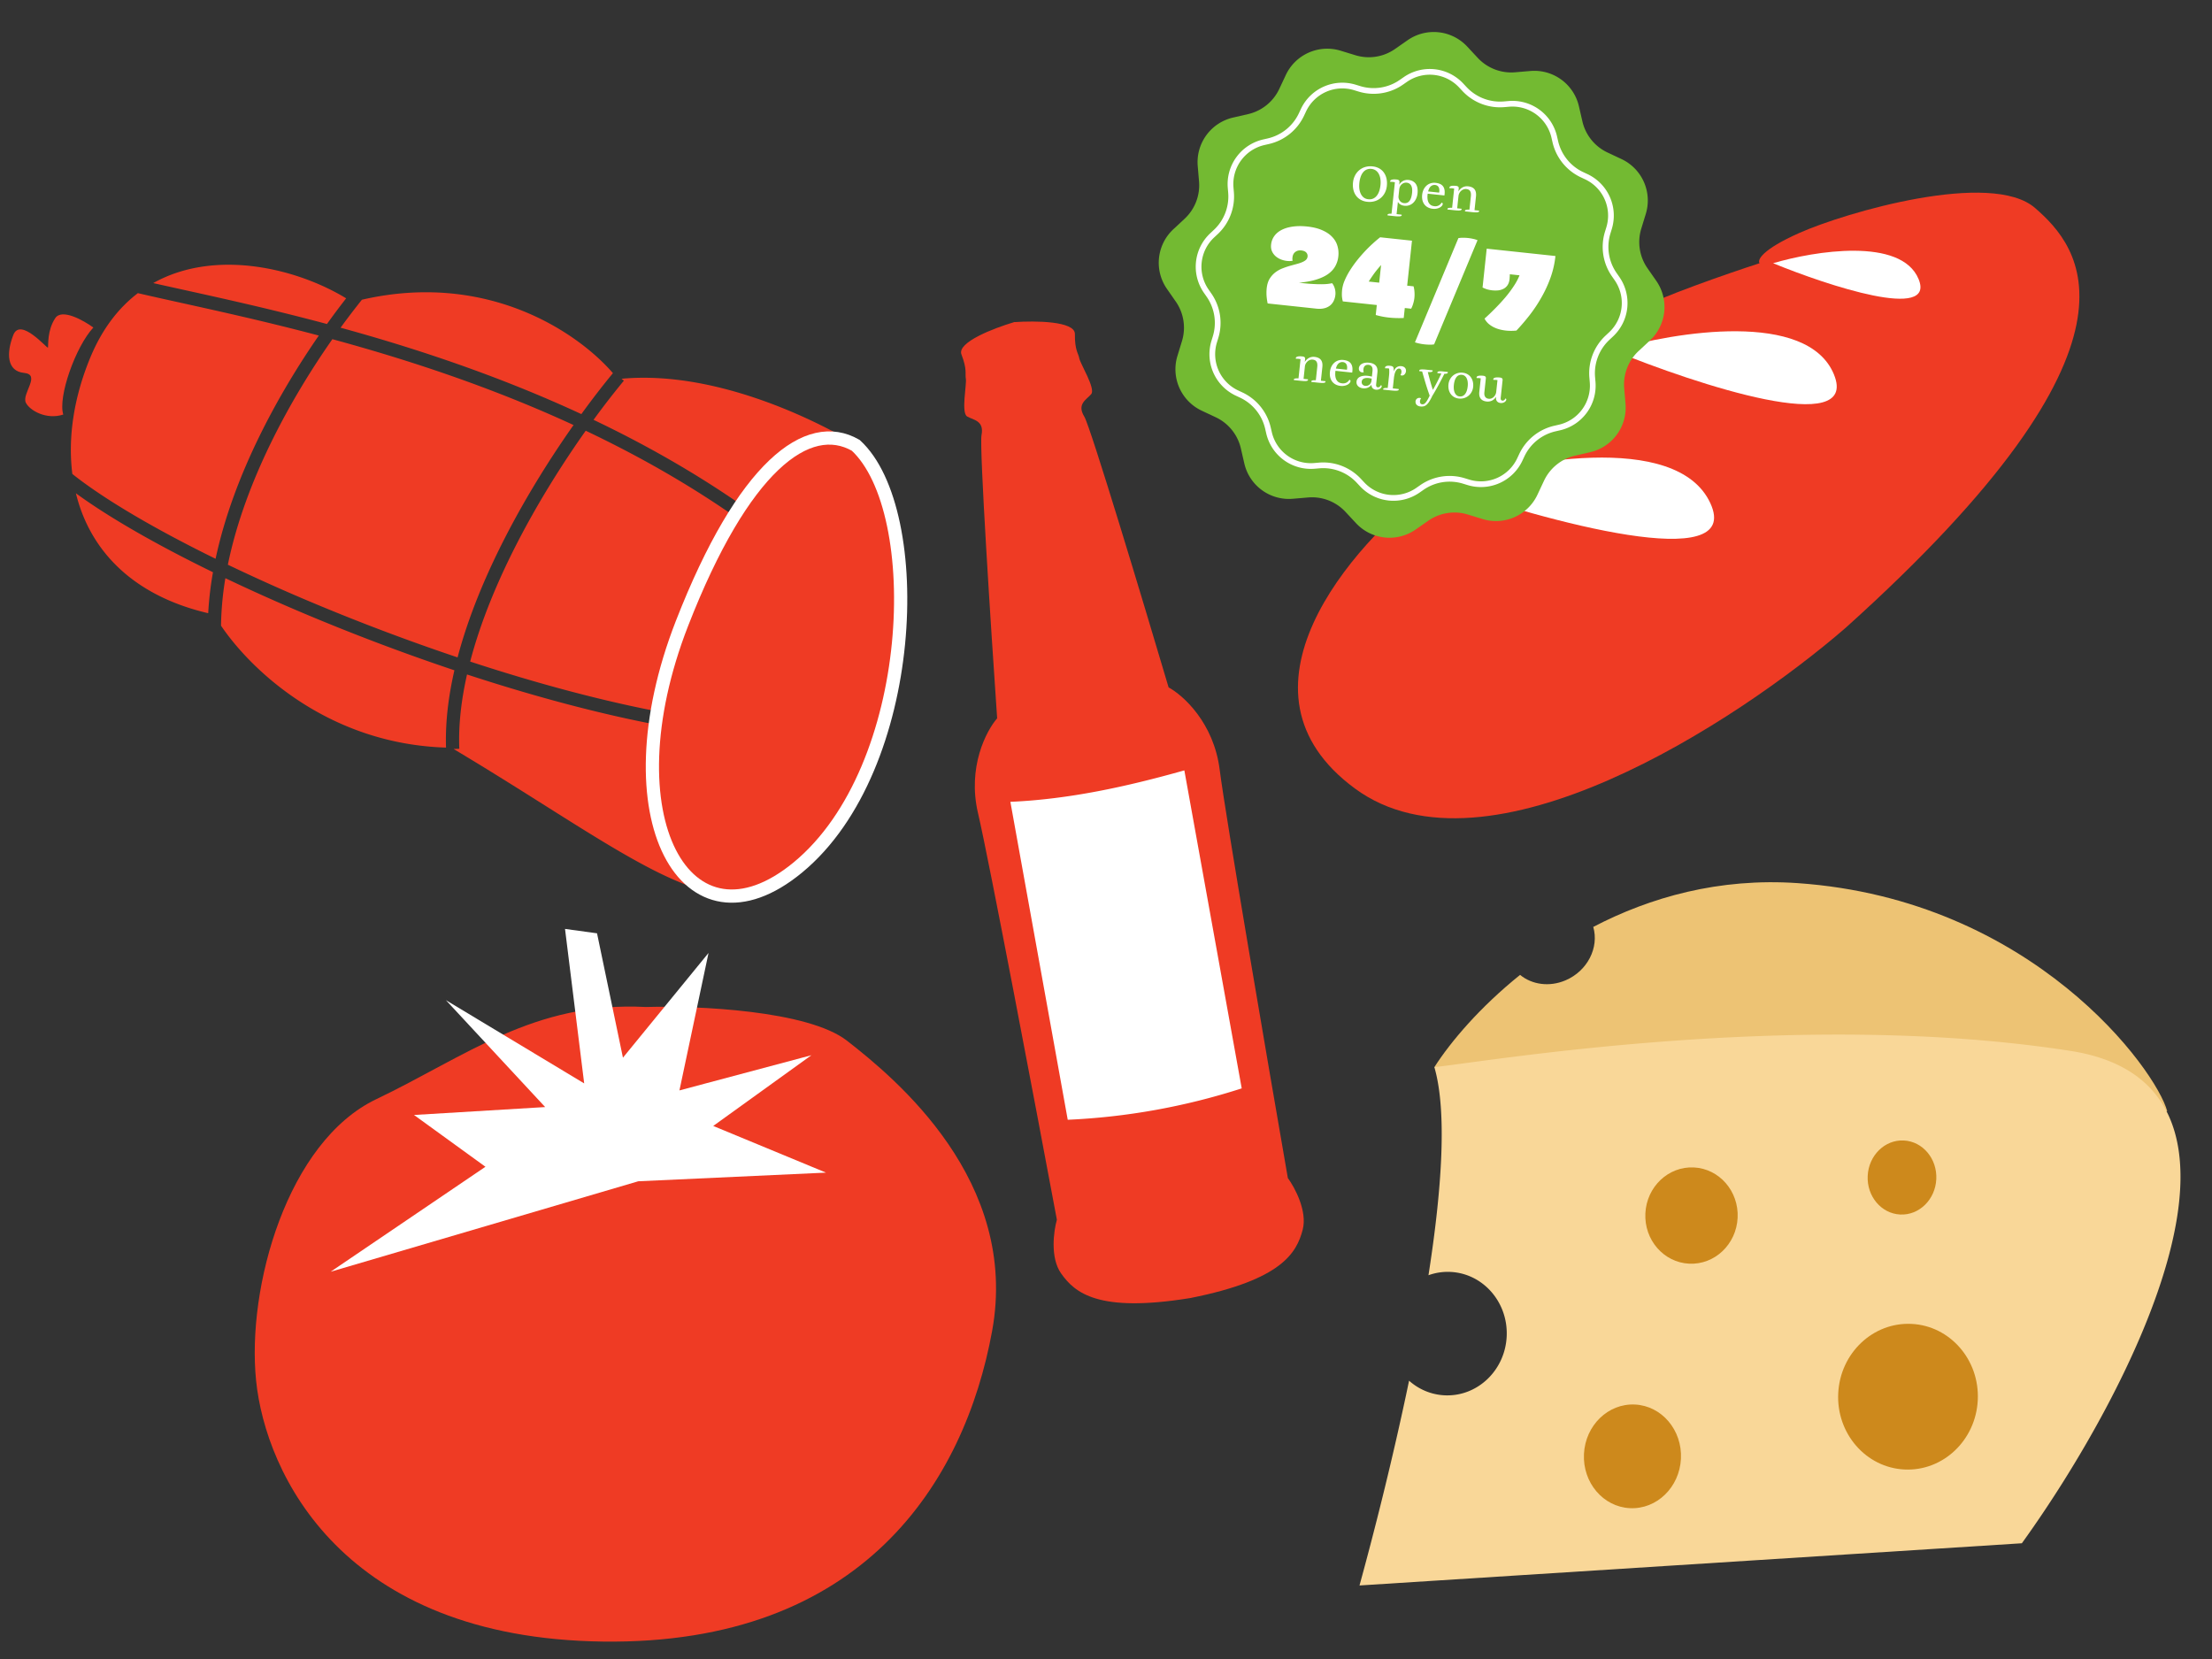 <svg xmlns="http://www.w3.org/2000/svg" width="400" height="300" fill="none"><rect width="100%" height="100%" fill="#333333" stroke="none"/><g clip-path="url(#a)"><path fill="#EF3B24" d="M245.026 142.597c23.868 17.546 69.097-12.069 88.727-29.07 57.724-51.911 42.158-69.042 34.246-75.92-7.913-6.878-34.246.778-42.677 4.542-6.746 3.01-7.567 4.888-7.135 5.45-5.491 1.774-17.797 6.022-23.09 8.826-5.292 2.803-6.529 5.32-6.485 6.229-1.903.865-8.225 3.945-18.291 9.344-10.066 5.399-11.89 12.718-11.545 15.703-14.528 10.988-37.618 37.35-13.75 54.896Z"/><path fill="#fff" d="M260.814 87.715c13.609-4.387 42.352-9.88 48.458 3.245 6.105 13.125-29.761 3.305-48.458-3.245Zm30.822-24.381c11.332-3.372 35.194-7.225 39.986 4.348 4.792 11.572-24.661 1.923-39.986-4.348ZM320.635 47.6c7.454-2.218 23.151-4.752 26.303 2.86 3.152 7.613-16.222 1.266-26.303-2.86Z"/><path fill="#EF3B24" d="M112.396 68.491c18.002-1.664 36.865 8.619 41.388 11.271a2.393 2.393 0 0 1 1.166 1.788c.625 5.2 2.825 26.735-.968 45.809-10.9 54.812-28.451 33.994-71.962 8.084l1.035-.04c-.169-4.311.359-8.836 1.399-13.437 12.054 3.948 24.199 7.22 35.406 9.297l.218-1.177.218-1.176c-11.144-2.065-23.249-5.331-35.274-9.276 1.903-7.277 5.005-14.681 8.61-21.661 3.856-7.468 8.255-14.393 12.285-20.084 9.429 4.477 18.817 9.769 27.748 16.064l1.379-1.956c-8.922-6.289-18.297-11.587-27.712-16.079a145.191 145.191 0 0 1 5.484-7.078l-.42-.349Zm-71.64 36.064a341.53 341.53 0 0 0 13.812 6.206A384.714 384.714 0 0 0 82.17 121.21c-1.09 4.749-1.66 9.456-1.516 13.978-21.171-.653-35.14-13.861-40.686-22.045a56.93 56.93 0 0 1 .786-8.588ZM13.725 89.2c6.028 4.402 14.663 9.341 24.789 14.276a61.782 61.782 0 0 0-.864 7.412C23.738 107.629 16.188 99.299 13.726 89.2Zm46.38-27.864c13.425 3.652 28.529 8.567 43.611 15.524-4.02 5.706-8.379 12.594-12.21 20.016-3.615 6.999-6.789 14.523-8.76 22.003A381.618 381.618 0 0 1 55.5 108.557a336.676 336.676 0 0 1-14.296-6.439c1.54-7.55 4.384-15.074 7.808-22.079 3.395-6.947 7.341-13.344 11.093-18.703Zm-35.17-8.327c7.95 1.856 19.432 4.15 32.717 7.668-3.667 5.302-7.483 11.547-10.79 18.312-3.386 6.928-6.256 14.438-7.876 22.055-11.066-5.425-20.18-10.786-25.903-15.337-.859-6.774.356-14.133 3.3-21.18 2.154-5.152 5.115-8.9 8.551-11.518Zm40.51 1.191c22.73-5.242 39.091 5.972 45.393 13.276a150.52 150.52 0 0 0-5.709 7.406c-15.05-6.98-30.121-11.936-43.54-15.624a134.2 134.2 0 0 1 3.856-5.058ZM27.71 51.19c11.15-6.248 25.907-2.711 34.887 2.757a141.17 141.17 0 0 0-3.474 4.644c-12.53-3.352-23.477-5.608-31.413-7.401Z"/><path fill="#EF3B24" d="M123.322 112.744c11.085-28.453 22.772-37.194 31.423-32.216 12.844 11.8 11.245 58.383-10.432 76.311-20.165 16.678-34.645-9.051-20.991-44.095Z"/><path stroke="#fff" stroke-width="2.393" d="M123.322 112.744c11.085-28.453 22.772-37.194 31.423-32.216 12.844 11.8 11.245 58.383-10.432 76.311-20.165 16.678-34.645-9.051-20.991-44.095Z"/><path fill="#EF3B24" d="M11.443 74.965c-1.004-3.171 2.226-12.292 5.438-15.737-1.796-1.31-5.687-3.485-6.883-1.708-1.494 2.222-1.24 4.995-1.322 5.328-.082.333-4.975-5.594-6.273-2.263-1.298 3.33-1.153 6.548 1.954 6.848 3.107.3-.465 3.773.314 5.38.68 1.4 3.695 3.156 6.772 2.152ZM183.49 58.246c3.631-.249 10.908-.21 10.885 2.147-.029 2.998.623 3.45.797 4.416.175.967 2.977 5.448 2.161 6.45-.817 1.002-2.673 1.764-1.26 4.073 1.132 1.848 10.637 33.417 15.248 48.971 2.631 1.425 8.162 6.392 9.234 14.862 1.072 8.469 8.666 52.77 12.329 73.861 1.26 1.72 3.561 5.997 2.683 9.347-1.093 4.172-3.755 9.051-20.24 12.339l.001.004-.092.014-.09.019-.001-.005c-16.595 2.681-20.795-.96-23.277-4.487-1.992-2.832-1.331-7.643-.752-9.695-3.938-21.042-12.304-65.203-14.26-73.513-1.955-8.311 1.492-14.898 3.46-17.153-1.115-16.184-3.242-49.084-2.827-51.21.517-2.659-1.489-2.724-2.604-3.377-1.115-.654-.055-5.831-.229-6.798-.175-.966.278-1.618-.797-4.416-.845-2.2 5.96-4.78 9.45-5.816l-.004-.02.092-.007.09-.026.003.02Z"/><path fill="#fff" d="m214.17 139.321 10.372 57.492a119.803 119.803 0 0 1-31.462 5.676l-10.372-57.492c10.604-.462 20.991-2.747 31.21-5.617.149-.041.236-.062.252-.059Z"/><path fill="#EF3B24" d="M153.177 188.204c-7.051-5.498-27.2-6.361-36.393-6.106-20.224-1.054-32.627 8.978-48.733 16.666-16.106 7.687-23.455 34.012-21.743 50.868 1.712 16.856 15.639 46.61 62.723 47.217 47.084.607 65.403-28.975 70.373-56.142 4.97-27.168-17.413-45.632-26.227-52.503Z"/><path fill="#fff" d="m115.421 213.611 33.944-1.564-20.392-8.438 17.758-12.794-23.866 6.365 5.261-24.859-15.478 18.94-4.686-22.49-5.789-.795 3.466 27.937-25.005-15.053 17.95 19.332-23.72 1.43 12.92 9.365-27.99 18.98 55.627-16.356Z"/><path fill="#EDC374" d="M288.111 167.616c10.261-5.351 22.736-8.905 36.971-7.918 42.519 2.95 64.825 33.774 66.822 41.251l-132.528-7.972c2.937-4.588 8.217-10.834 15.502-16.687 2.136 1.757 5.296 2.237 8.237.977 3.95-1.692 6.082-5.91 4.996-9.651Z"/><path fill="#F9D798" d="M259.375 192.961c7.967-.733 65.259-10.697 115.048-2.923 39.83 6.219 10.725 61.948-8.806 89.034l-119.776 7.631c2.527-9.187 6.004-22.782 8.963-37.028 1.736 1.544 3.959 2.522 6.42 2.641 5.906.285 10.935-4.478 11.232-10.639.298-6.161-4.248-11.388-10.154-11.674a10.28 10.28 0 0 0-3.988.598c2.407-15.403 3.406-29.587 1.061-37.64Z"/><ellipse cx="345.027" cy="252.567" fill="#CD891C" rx="12.633" ry="13.18" transform="rotate(2.767 345.027 252.567)"/><ellipse cx="305.877" cy="219.812" fill="#CD891C" rx="8.351" ry="8.712" transform="rotate(2.767 305.877 219.812)"/><ellipse cx="295.199" cy="263.354" fill="#CD891C" rx="8.779" ry="9.382" transform="rotate(2.767 295.199 263.354)"/><ellipse cx="343.941" cy="212.929" fill="#CD891C" rx="6.21" ry="6.702" transform="rotate(2.767 343.941 212.929)"/><path fill="#73BA32" d="M254.538 7.273a8.275 8.275 0 0 1 10.785 1.152l1.9 2.04a8.275 8.275 0 0 0 6.756 2.607l2.778-.236a8.276 8.276 0 0 1 8.764 6.39l.625 2.718a8.277 8.277 0 0 0 4.547 5.635l2.524 1.185a8.276 8.276 0 0 1 4.395 9.916l-.817 2.665a8.277 8.277 0 0 0 1.12 7.154l1.593 2.288a8.275 8.275 0 0 1-1.152 10.785l-2.04 1.9a8.273 8.273 0 0 0-2.607 6.756l.236 2.778a8.276 8.276 0 0 1-6.391 8.764l-2.716.625a8.277 8.277 0 0 0-5.636 4.547l-1.185 2.524a8.275 8.275 0 0 1-9.916 4.395l-2.665-.817a8.275 8.275 0 0 0-7.154 1.12l-2.288 1.593a8.275 8.275 0 0 1-10.785-1.152l-1.9-2.04a8.275 8.275 0 0 0-6.756-2.607l-2.778.236a8.276 8.276 0 0 1-8.764-6.39l-.625-2.717a8.277 8.277 0 0 0-4.547-5.636l-2.524-1.184a8.276 8.276 0 0 1-4.395-9.917l.817-2.665a8.277 8.277 0 0 0-1.12-7.154l-1.593-2.288a8.275 8.275 0 0 1 1.152-10.785l2.04-1.9a8.273 8.273 0 0 0 2.607-6.756l-.236-2.777a8.276 8.276 0 0 1 6.391-8.765l2.716-.625a8.276 8.276 0 0 0 5.636-4.547l1.185-2.524a8.275 8.275 0 0 1 9.916-4.394l2.665.817a8.276 8.276 0 0 0 7.154-1.12l2.288-1.594Z"/><path stroke="#fff" stroke-width="1.034" d="M254.121 14.383a7.758 7.758 0 0 1 10.11 1.08l.582.624a8.792 8.792 0 0 0 7.178 2.77l.849-.072a7.758 7.758 0 0 1 8.216 5.991l.191.83a8.794 8.794 0 0 0 4.832 5.988l.771.362a7.758 7.758 0 0 1 4.218 8.95l-.097.348-.25.813a8.795 8.795 0 0 0 1.191 7.602l.487.7a7.758 7.758 0 0 1-1.081 10.11l-.623.582a8.792 8.792 0 0 0-2.77 7.178l.073.85a7.76 7.76 0 0 1-5.992 8.215l-.831.191a8.793 8.793 0 0 0-5.987 4.832l-.363.771a7.758 7.758 0 0 1-9.296 4.121l-.815-.25a8.793 8.793 0 0 0-7.601 1.19l-.7.488a7.757 7.757 0 0 1-10.11-1.08l-.582-.624a8.793 8.793 0 0 0-7.178-2.77l-.848.073a7.759 7.759 0 0 1-8.217-5.992l-.191-.83a8.794 8.794 0 0 0-4.832-5.988l-.771-.362a7.757 7.757 0 0 1-4.12-9.296l.249-.815a8.795 8.795 0 0 0-1.191-7.601l-.487-.7a7.759 7.759 0 0 1 1.08-10.111l.624-.582a8.793 8.793 0 0 0 2.77-7.178l-.072-.848a7.759 7.759 0 0 1 5.991-8.217l.83-.191a8.794 8.794 0 0 0 5.988-4.832l.362-.771a7.76 7.76 0 0 1 9.297-4.12l.814.249a8.795 8.795 0 0 0 7.18-.913l.421-.278.701-.487Z"/><path fill="#fff" d="M229.233 54.873a10.411 10.411 0 0 1-.205-1.471c-.02-.47-.01-.89.03-1.259.074-.693.252-1.274.536-1.742a4.281 4.281 0 0 1 1.047-1.162 5.285 5.285 0 0 1 1.34-.733c.488-.189.968-.348 1.442-.477.385-.106.754-.207 1.107-.302s.668-.201.945-.32c.278-.118.503-.253.675-.406a.944.944 0 0 0 .299-.611.897.897 0 0 0-.238-.727c-.188-.207-.49-.332-.906-.377-.416-.044-.772.046-1.069.272-.297.225-.468.553-.514.984-.01.093-.017.19-.02.29.005.102.021.21.048.321-.31.06-.646.071-1.008.033-.37-.04-.738-.13-1.105-.27a3.438 3.438 0 0 1-.966-.582 2.675 2.675 0 0 1-.653-.888c-.157-.352-.211-.755-.163-1.21a3.18 3.18 0 0 1 .602-1.582c.337-.455.789-.824 1.356-1.106.568-.282 1.239-.475 2.013-.579.775-.104 1.632-.106 2.571-.006 1.071.115 1.978.34 2.721.676.751.33 1.35.737 1.797 1.22.455.478.768 1.017.937 1.62.178.595.232 1.22.162 1.874a4.578 4.578 0 0 1-.581 1.831c-.307.536-.75 1.007-1.331 1.412-.58.398-1.301.726-2.162.984-.861.259-1.877.442-3.049.55.562.06 1.121.116 1.676.168.556.044 1.09.073 1.603.09.52.016 1.007.014 1.461-.008a7.959 7.959 0 0 0 1.256-.17c.111.129.208.28.291.452.084.165.151.34.201.524.051.184.085.375.103.572a2.72 2.72 0 0 1-.001.549 3.258 3.258 0 0 1-.319 1.134 2.458 2.458 0 0 1-.686.838 2.757 2.757 0 0 1-1.043.473c-.4.097-.858.118-1.374.063l-8.826-.942Zm19.737.285-6.145-.656a4.982 4.982 0 0 1-.168-1.058 7.882 7.882 0 0 1 .041-1.036 6.027 6.027 0 0 1 .446-1.658c.241-.581.545-1.168.912-1.76.367-.592.777-1.179 1.228-1.761.46-.582.936-1.139 1.429-1.67.493-.532.985-1.02 1.477-1.467.492-.453.955-.848 1.388-1.183l5.753.614-.869 8.133 1.155.123c.095.353.151.705.168 1.058.024.353.018.699-.018 1.038-.032.3-.097.62-.196.96a5.03 5.03 0 0 1-.386.987l-1.155-.123-.192 1.802a17.03 17.03 0 0 1-2.68-.076 13.877 13.877 0 0 1-2.38-.465l.192-1.802Zm.432-4.043.341-3.188c-.416.462-.805.934-1.168 1.417a27.894 27.894 0 0 0-1.067 1.569l1.894.202Zm14.319-8.05a4.42 4.42 0 0 1 .884-.07 7.904 7.904 0 0 1 1.709.183c.29.054.581.14.872.256l-7.854 18.837a4.046 4.046 0 0 1-.894.056 10.39 10.39 0 0 1-.858-.057 8.072 8.072 0 0 1-.861-.139 5.79 5.79 0 0 1-.852-.23l7.854-18.837Zm5.123 1.902 12.43 1.328a16.869 16.869 0 0 1-.901 3.946 22.413 22.413 0 0 1-1.655 3.574 26.59 26.59 0 0 1-2.129 3.195 39.68 39.68 0 0 1-2.363 2.762c-.3.038-.609.056-.928.053a7.939 7.939 0 0 1-2.145-.264 5.573 5.573 0 0 1-1.1-.422 4.466 4.466 0 0 1-.925-.636 3.18 3.18 0 0 1-.676-.89c.68-.612 1.344-1.25 1.992-1.913a34.68 34.68 0 0 0 1.824-1.99 20.332 20.332 0 0 0 1.488-2.003 10.54 10.54 0 0 0 1.023-1.924l-1.756-.187a6.473 6.473 0 0 1-.027.581c-.007.14-.013.233-.018.279-.049.462-.175.838-.377 1.128a1.918 1.918 0 0 1-.735.646 2.77 2.77 0 0 1-.965.282 5.377 5.377 0 0 1-2.034-.206 5.96 5.96 0 0 1-.773-.316l.75-7.023ZM247.26 36.49a3.046 3.046 0 0 1-1.229-.38 2.634 2.634 0 0 1-.847-.771 3.039 3.039 0 0 1-.46-1.075 4.09 4.09 0 0 1-.056-1.281 3.52 3.52 0 0 1 .368-1.256 3.028 3.028 0 0 1 1.845-1.53 3.405 3.405 0 0 1 1.337-.106 3 3 0 0 1 1.219.379c.348.203.628.463.842.78.217.315.368.677.453 1.085.085.409.103.843.054 1.301-.048.449-.17.86-.366 1.236a2.988 2.988 0 0 1-.756.946 3.03 3.03 0 0 1-1.077.565 3.353 3.353 0 0 1-1.327.107Zm.151-.461c.321.034.61 0 .865-.106a1.74 1.74 0 0 0 .663-.498c.186-.224.337-.499.453-.825.117-.33.197-.699.241-1.107a4.34 4.34 0 0 0-.016-1.14 2.638 2.638 0 0 0-.289-.904 1.773 1.773 0 0 0-.538-.622 1.595 1.595 0 0 0-.763-.28 1.772 1.772 0 0 0-.87.106 1.71 1.71 0 0 0-.657.494c-.183.22-.332.496-.449.825a5.028 5.028 0 0 0-.235 1.113c-.044.408-.04.786.01 1.134.055.344.152.646.29.905.138.258.316.467.532.625.221.156.475.25.763.28Zm4.83-3.07a4.07 4.07 0 0 0-.38-.061 1.791 1.791 0 0 0-.242-.01 3.013 3.013 0 0 0-.214.002.306.306 0 0 1-.015-.144c.013-.12.122-.207.327-.26.206-.052.496-.059.871-.019a.807.807 0 0 1 .257.064.342.342 0 0 1 .152.107.31.31 0 0 1 .065.15.703.703 0 0 1 .001.177l-.047.442a1.759 1.759 0 0 1 .703-.687c.147-.075.302-.128.464-.158.163-.034.33-.041.5-.023.345.037.63.126.856.269.229.14.408.318.537.535.129.217.213.465.251.743.038.278.04.573.007.885a2.984 2.984 0 0 1-.267.977c-.136.29-.31.534-.52.732a1.945 1.945 0 0 1-1.566.528 1.778 1.778 0 0 1-.732-.225 1.217 1.217 0 0 1-.462-.481l-.237 2.22.904.096a.176.176 0 0 1 .019.104c-.012.11-.125.176-.341.197-.216.025-.538.014-.967-.032l-1.235-.132a.185.185 0 0 1-.02-.104c.017-.157.258-.226.724-.207l.607-5.685Zm.662 2.458a1.207 1.207 0 0 0 .261.932 1.093 1.093 0 0 0 .726.382c.422.045.753-.089.993-.402.24-.316.395-.794.463-1.433.025-.231.03-.453.015-.664a1.747 1.747 0 0 0-.131-.578c-.073-.17-.18-.31-.321-.42a1.065 1.065 0 0 0-.553-.202c-.147-.015-.296 0-.447.049a1.13 1.13 0 0 0-.405.226 1.36 1.36 0 0 0-.316.393 1.54 1.54 0 0 0-.162.562l-.123 1.155Zm5.246-.212a3.37 3.37 0 0 0 .001.798c.031.244.097.457.196.64.099.18.232.327.4.44.171.11.379.177.623.203a1.33 1.33 0 0 0 .797-.133c.111-.06.208-.132.292-.218.087-.085.16-.18.218-.281.077.008.134.034.17.079.039.041.055.1.047.177a.62.62 0 0 1-.15.305 1.29 1.29 0 0 1-.362.301 1.985 1.985 0 0 1-.56.204 2.14 2.14 0 0 1-.725.035 2.356 2.356 0 0 1-.94-.284 1.926 1.926 0 0 1-.626-.564 2.134 2.134 0 0 1-.324-.771 3.006 3.006 0 0 1-.036-.903 2.98 2.98 0 0 1 .246-.924 2.28 2.28 0 0 1 .513-.712 2.01 2.01 0 0 1 .738-.44 2.15 2.15 0 0 1 .94-.092c.278.03.525.088.743.176.217.087.397.213.539.377.142.161.242.363.301.606.062.244.074.538.037.883l-.012.116a.775.775 0 0 1-.023.124l-3.024-.323-.019.181Zm2.092-.376a.524.524 0 0 0 .021-.1l.011-.1a1.657 1.657 0 0 0-.007-.417.995.995 0 0 0-.113-.362.759.759 0 0 0-.241-.265.785.785 0 0 0-.377-.132 1.007 1.007 0 0 0-.792.236c-.22.186-.384.496-.491.928l1.989.212Zm2.72-.725a4.07 4.07 0 0 0-.379-.061 1.815 1.815 0 0 0-.243-.01 3.76 3.76 0 0 0-.214.002c-.015-.042-.02-.09-.015-.144.013-.12.122-.207.328-.26.205-.052.495-.058.87-.018a.811.811 0 0 1 .258.063.344.344 0 0 1 .151.107.293.293 0 0 1 .065.15.75.75 0 0 1 .002.177l-.056.523a1.831 1.831 0 0 1 .707-.727c.152-.086.314-.148.488-.187.176-.039.364-.047.561-.026.539.057.925.237 1.157.54.235.3.323.732.262 1.298l-.264 2.47.814.088a.176.176 0 0 1 .019.103c-.011.11-.125.178-.341.203-.216.02-.538.008-.967-.038l-1.235-.132a.176.176 0 0 1-.019-.103c.017-.164.289-.233.814-.208l.256-2.39a2.37 2.37 0 0 0 0-.58.965.965 0 0 0-.14-.4.67.67 0 0 0-.278-.249 1.248 1.248 0 0 0-.415-.11 1.057 1.057 0 0 0-.479.06 1.286 1.286 0 0 0-.433.254 1.447 1.447 0 0 0-.493.948l-.237 2.22.784.084a.177.177 0 0 1 .019.103c-.012.11-.126.178-.341.203-.216.02-.538.008-.967-.038l-1.235-.131a.177.177 0 0 1-.02-.104c.01-.087.082-.145.217-.175.139-.033.348-.043.628-.03l.371-3.475Zm-27.779 30.844a4.337 4.337 0 0 0-.379-.061 4.947 4.947 0 0 0-.456-.009.319.319 0 0 1-.016-.143c.013-.12.122-.207.328-.26.205-.052.496-.059.871-.019a.804.804 0 0 1 .257.063.338.338 0 0 1 .151.108.293.293 0 0 1 .065.15.751.751 0 0 1 .002.177l-.056.522a1.828 1.828 0 0 1 .707-.727 1.737 1.737 0 0 1 1.049-.213c.539.058.925.238 1.157.54.235.3.323.733.262 1.298l-.264 2.472.814.086a.176.176 0 0 1 .019.104c-.011.11-.125.178-.341.202-.216.021-.538.009-.966-.037l-1.236-.132a.177.177 0 0 1-.019-.103c.017-.165.289-.234.814-.208l.256-2.39c.024-.225.024-.418.001-.58a.979.979 0 0 0-.141-.4.669.669 0 0 0-.278-.249 1.248 1.248 0 0 0-.415-.11 1.07 1.07 0 0 0-.479.06 1.286 1.286 0 0 0-.433.254 1.45 1.45 0 0 0-.492.948l-.238 2.22.784.083a.176.176 0 0 1 .019.104c-.012.11-.125.178-.341.202-.216.021-.538.009-.967-.037l-1.235-.132a.177.177 0 0 1-.02-.103c.01-.088.082-.146.217-.175.139-.033.348-.043.628-.03l.371-3.475Zm6.29 2.287c-.031.288-.03.554.001.797.032.244.097.458.196.641.099.18.233.326.4.44.171.109.379.177.623.203a1.337 1.337 0 0 0 .797-.133 1.3 1.3 0 0 0 .51-.5c.077.008.134.035.17.08.039.04.055.1.047.177a.62.62 0 0 1-.15.304 1.29 1.29 0 0 1-.362.302 1.988 1.988 0 0 1-.56.204 2.14 2.14 0 0 1-.725.034 2.356 2.356 0 0 1-.94-.283 1.926 1.926 0 0 1-.626-.565 2.135 2.135 0 0 1-.324-.77 2.974 2.974 0 0 1-.035-.904c.035-.335.117-.642.246-.923.131-.28.302-.518.513-.713.21-.197.456-.344.737-.439.285-.098.598-.129.94-.093.278.03.526.089.743.176.218.088.397.214.539.378.142.16.242.363.301.606.062.244.074.538.038.883l-.013.115a.775.775 0 0 1-.023.125l-3.024-.323-.019.18Zm2.092-.376a.522.522 0 0 0 .021-.1l.011-.1a1.706 1.706 0 0 0-.006-.417.996.996 0 0 0-.114-.363.781.781 0 0 0-.618-.396 1.007 1.007 0 0 0-.792.235c-.22.187-.383.496-.491.928l1.989.213Zm4.626.27c.013-.123.016-.248.009-.374a.874.874 0 0 0-.079-.354.649.649 0 0 0-.224-.278.804.804 0 0 0-.416-.146c-.258-.028-.47.026-.637.16-.163.132-.259.337-.289.614-.01.09-.013.18-.009.269.005.085.025.18.061.286a.634.634 0 0 1-.287.03.723.723 0 0 1-.247-.072.637.637 0 0 1-.197-.153.721.721 0 0 1-.122-.232.936.936 0 0 1 .141-.752 1.09 1.09 0 0 1 .376-.33 1.7 1.7 0 0 1 .574-.193c.224-.037.477-.04.758-.01.295.031.542.096.741.196.203.096.363.22.479.37.119.152.198.327.238.524.04.197.048.412.023.642l-.234 2.19c-.018.168.001.293.056.377a.309.309 0 0 0 .234.142c.238.025.428-.103.57-.386.06.006.101.036.122.09a.248.248 0 0 1 .028.119.524.524 0 0 1-.09.229.782.782 0 0 1-.216.21c-.088.062-.196.11-.325.144a1.136 1.136 0 0 1-.419.026.938.938 0 0 1-.587-.266c-.146-.154-.219-.369-.22-.643-.082.13-.18.24-.295.33a1.52 1.52 0 0 1-.787.326 1.842 1.842 0 0 1-.927-.119 1.25 1.25 0 0 1-.389-.25 1.017 1.017 0 0 1-.246-.366 1.074 1.074 0 0 1-.05-.483 1.034 1.034 0 0 1 .587-.837c.173-.093.381-.157.625-.192a3.36 3.36 0 0 1 .829-.003c.224.024.47.07.737.14l.104-.975Zm-.143 1.337a10.456 10.456 0 0 0-.538-.099 2.454 2.454 0 0 0-.492-.007 1.176 1.176 0 0 0-.387.101.649.649 0 0 0-.389.553.67.67 0 0 0 .152.53.765.765 0 0 0 .478.228c.134.015.265.007.394-.024a.949.949 0 0 0 .348-.17.935.935 0 0 0 .262-.308 1.19 1.19 0 0 0 .135-.453l.037-.351Zm3.14-.57a5.5 5.5 0 0 0 .027-.342c.005-.114.009-.226.01-.334a3.34 3.34 0 0 0-.008-.306 3.008 3.008 0 0 0-.027-.267.768.768 0 0 0-.125-.023l-.125-.014a4.994 4.994 0 0 0-.457-.008c-.015-.042-.02-.09-.015-.144.013-.12.097-.21.252-.267.159-.058.374-.072.645-.043.144.015.262.04.353.073.095.03.167.084.216.16a.62.62 0 0 1 .09.305c.01.126.008.292-.007.497a2.17 2.17 0 0 1 .217-.424c.085-.13.185-.238.299-.324.118-.085.25-.148.396-.186.147-.042.311-.053.491-.034.144.015.269.05.376.101a.81.81 0 0 1 .268.201.67.67 0 0 1 .153.276.952.952 0 0 1-.067.673.82.82 0 0 1-.179.25.641.641 0 0 1-.229.149.517.517 0 0 1-.248.034.928.928 0 0 1-.149-.026.204.204 0 0 1-.095-.06 1.35 1.35 0 0 0 .11-.223 1.03 1.03 0 0 0 .066-.287.725.725 0 0 0-.074-.445.37.37 0 0 0-.304-.205.516.516 0 0 0-.393.115 1.187 1.187 0 0 0-.29.386 2.695 2.695 0 0 0-.192.563 5.47 5.47 0 0 0-.111.66l-.199 1.857 1.055.113a.105.105 0 0 1 .025.053.129.129 0 0 1 .004.052c-.011.11-.137.177-.376.198-.239.019-.593.003-1.062-.047l-1.366-.146a.177.177 0 0 1-.02-.104c.017-.157.292-.222.824-.196l.241-2.26Zm5.481-.775a.177.177 0 0 1-.02-.104c.012-.11.112-.178.301-.201.193-.027.495-.019.907.025l1.195.128a.176.176 0 0 1 .019.104c-.009.09-.087.151-.233.183-.142.032-.356.041-.643.028.144.56.291 1.116.442 1.667.154.552.313 1.069.474 1.55.274-.472.54-.96.797-1.465.257-.507.503-1.004.738-1.49l-.713-.077a.322.322 0 0 1-.01-.051.287.287 0 0 1 .001-.051c.012-.11.097-.18.255-.206.16-.03.396-.03.711.004l.914.098a.324.324 0 0 1 .01.103c-.01.09-.067.152-.173.184a1.437 1.437 0 0 1-.451.044 85.395 85.395 0 0 1-1.043 2.007 40.264 40.264 0 0 1-1.142 1.996 8.242 8.242 0 0 1-.551 1.013 2.55 2.55 0 0 1-.5.597c-.168.14-.34.23-.517.27a1.765 1.765 0 0 1-.576.024 1.269 1.269 0 0 1-.415-.11.839.839 0 0 1-.288-.209.705.705 0 0 1-.152-.285.872.872 0 0 1-.03-.344.653.653 0 0 1 .084-.26.66.66 0 0 1 .163-.196.772.772 0 0 1 .237-.122.762.762 0 0 1 .281-.02.56.56 0 0 1 .246.076.748.748 0 0 0-.141.23 1.162 1.162 0 0 0-.065.277.593.593 0 0 0 .07.388.39.39 0 0 0 .306.18c.104.011.203 0 .298-.034a.753.753 0 0 0 .303-.222c.107-.113.223-.276.347-.486.123-.207.266-.48.427-.818a47.332 47.332 0 0 1-.722-2.18c-.221-.745-.435-1.475-.639-2.192l-.502-.053Zm7.153 4.95a2.156 2.156 0 0 1-.89-.283 2.034 2.034 0 0 1-.619-.574 2.244 2.244 0 0 1-.337-.788 2.895 2.895 0 0 1-.044-.924 2.46 2.46 0 0 1 .268-.896c.148-.276.336-.508.563-.697a2.319 2.319 0 0 1 1.741-.51c.334.036.627.13.879.282.255.149.461.34.619.574.162.23.276.495.342.793.067.295.083.605.048.93a2.364 2.364 0 0 1-.273.89 2.236 2.236 0 0 1-.561.692 2.318 2.318 0 0 1-1.736.51Zm.102-.386c.221.024.417-.004.588-.084.171-.083.318-.207.441-.37a2.04 2.04 0 0 0 .297-.593c.076-.235.129-.494.159-.775a3.38 3.38 0 0 0-.002-.793 2.04 2.04 0 0 0-.18-.644 1.137 1.137 0 0 0-.349-.444.967.967 0 0 0-.507-.2 1.091 1.091 0 0 0-.588.084 1.09 1.09 0 0 0-.429.36 2.01 2.01 0 0 0-.292.594 4.068 4.068 0 0 0-.155.776 3.62 3.62 0 0 0-.003.792c.028.243.085.457.17.643.089.185.203.336.343.453.14.113.309.18.507.201Zm3.845-3.267a1.135 1.135 0 0 0-.145-.025l-.135-.015a1.815 1.815 0 0 0-.243-.01c-.074-.002-.146 0-.214.002-.015-.042-.02-.09-.015-.144.013-.12.122-.207.328-.26.205-.052.495-.058.87-.018a.818.818 0 0 1 .258.063.344.344 0 0 1 .151.108.301.301 0 0 1 .065.149.704.704 0 0 1 .001.178l-.266 2.49c-.016.158-.015.306.004.443.023.135.066.254.129.36.064.101.15.185.258.25.108.063.241.102.399.12.16.016.316-.002.468-.057a1.27 1.27 0 0 0 .418-.256 1.51 1.51 0 0 0 .468-.956l.224-2.099a1.09 1.09 0 0 0-.144-.025l-.136-.015a1.807 1.807 0 0 0-.242-.01c-.075-.002-.146 0-.214.002a.306.306 0 0 1-.015-.144c.013-.12.122-.207.327-.26.206-.052.496-.058.871-.018a.805.805 0 0 1 .257.063.338.338 0 0 1 .151.108.303.303 0 0 1 .066.149.753.753 0 0 1 .001.178l-.341 3.194c-.014.13.005.24.056.331.052.087.138.137.258.15.225.023.408-.106.55-.389.06.007.101.036.122.09.022.05.031.09.028.12a.523.523 0 0 1-.09.228.78.78 0 0 1-.216.211 1 1 0 0 1-.325.143 1.14 1.14 0 0 1-.42.026 1.03 1.03 0 0 1-.384-.112.836.836 0 0 1-.266-.221.913.913 0 0 1-.139-.31 1.207 1.207 0 0 1-.016-.377l.007-.066a.4.4 0 0 1 .019-.084 2.02 2.02 0 0 1-.296.4c-.115.12-.244.221-.389.304a1.66 1.66 0 0 1-.475.173 1.686 1.686 0 0 1-.552.027 1.91 1.91 0 0 1-.671-.183 1.254 1.254 0 0 1-.434-.361 1.361 1.361 0 0 1-.218-.527 2.333 2.333 0 0 1-.016-.657l.263-2.46Z"/></g><defs><clipPath id="a"><path fill="#fff" d="M0 0h400v300H0z"/></clipPath></defs></svg>